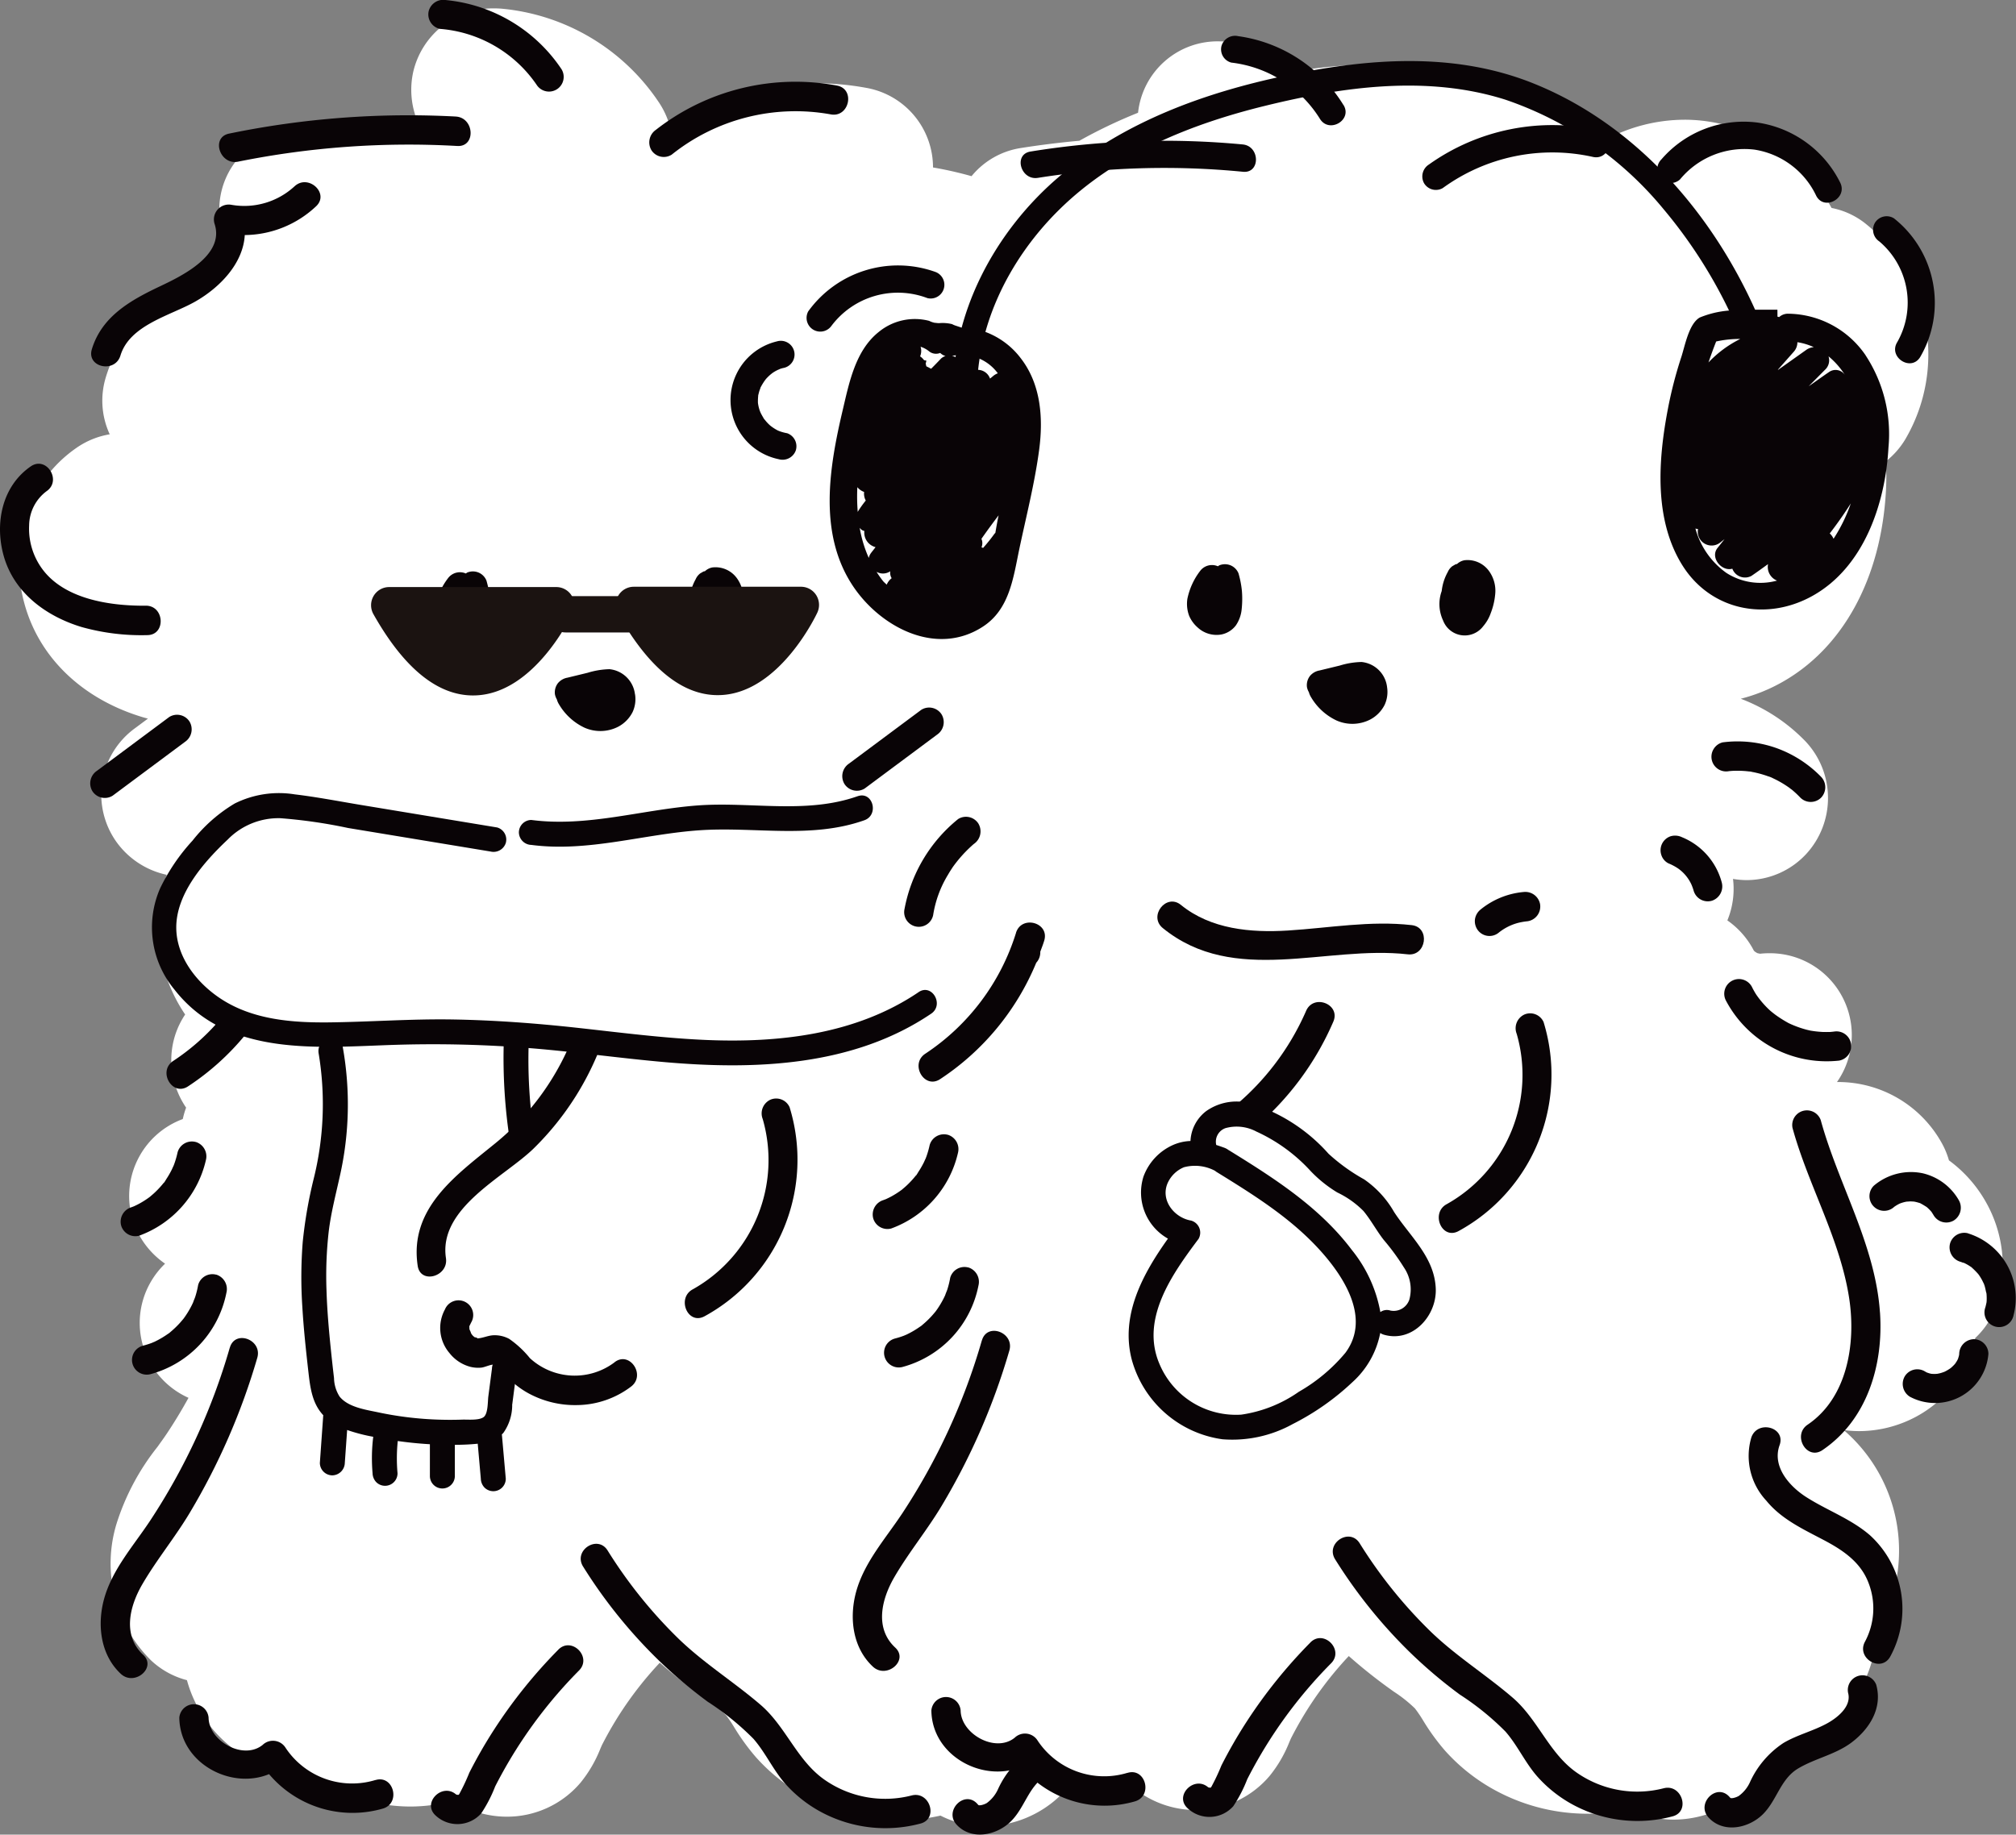 <svg xmlns="http://www.w3.org/2000/svg" viewBox="0 0 205.843 187.36">
    <rect x="0" y="0" width="205.843" height="187.36" fill="#808080" stroke="none"/>
    <defs>
        <clipPath id="5fzg2bv85a">
            <path style="fill:none" d="M0 0h205.843v187.36H0z"/>
        </clipPath>
    </defs>
    <g style="clip-path:url(#5fzg2bv85a)">
        <path d="M204.122 123.389a13.465 13.465 0 0 0-3.79-4.288 8.3 8.3 0 0 0-.751-1.8A12.1 12.1 0 0 0 189 111.1h-.1a8.359 8.359 0 0 0-6.92-13.153 8.649 8.649 0 0 0-.939.051 7.654 7.654 0 0 0-.207-.045h-.009l-.084-.031a3.2 3.2 0 0 1-.219-.137l-.041-.03c-.029-.032-.058-.064-.084-.1l-.006-.012a8.494 8.494 0 0 0-2.684-3.048 8.447 8.447 0 0 0 .577-4.239 8.427 8.427 0 0 0 1.363.122 8.3 8.3 0 0 0 6.1-2.655 8.445 8.445 0 0 0-.085-11.538 18.106 18.106 0 0 0-6.585-4.327 17.18 17.18 0 0 0 4.085-1.62c6.338-3.498 10.252-10.662 10.738-19.644a24.939 24.939 0 0 0-.015-2.975 8.318 8.318 0 0 0 1.97-2.225 17.127 17.127 0 0 0-4.14-22.137 8.036 8.036 0 0 0-3.371-1.522A17.249 17.249 0 0 0 175.708 13a16.11 16.11 0 0 0-2.374-.175 17.194 17.194 0 0 0-8.034 2.027 40.1 40.1 0 0 0-9.076-5.121 38 38 0 0 0-14.134-2.563 54.752 54.752 0 0 0-7.209.51 20.252 20.252 0 0 0-7.934-2.786 8.984 8.984 0 0 0-1.116-.07 8.159 8.159 0 0 0-8.295 7.291 50.93 50.93 0 0 0-5.988 2.859q-3 .272-6 .746a8.085 8.085 0 0 0-5.014 2.872 38.118 38.118 0 0 0-3.934-.89 8.252 8.252 0 0 0-6.758-8.119 28.249 28.249 0 0 0-20.139 3.813 8.4 8.4 0 0 0-1.07-2.308 21.707 21.707 0 0 0-16.061-9.6 9.36 9.36 0 0 0-.766-.032 8.377 8.377 0 0 0-8.3 6.582 8.463 8.463 0 0 0 .23 4.329 91.931 91.931 0 0 0-13.458 1.73 8.048 8.048 0 0 0-6.5 8.818A8.728 8.728 0 0 0 24.264 25a8.352 8.352 0 0 0-.986 3.394c-.421.22-.84.418-1.05.518-2.65 1.256-8.164 3.868-10.08 10.187a8.175 8.175 0 0 0 .39 5.852 8.348 8.348 0 0 0-3.373 1.37c-4.953 3.413-7.046 9.664-5.335 15.927 1.5 5.491 5.881 9.711 12.018 11.575.194.059.392.112.589.165l-1.3.966a8.363 8.363 0 0 0-1.975 11.537 8.5 8.5 0 0 0 5.2 3.446 16.052 16.052 0 0 0 1.878 14.268 8.356 8.356 0 0 0-1.056 7.084 8.7 8.7 0 0 0 1.154 2.427 8.031 8.031 0 0 0-.319 1.075c0 .023-.009.043-.014.061l-.006.011-.028.028a8.381 8.381 0 0 0-5.064 10.359 8.54 8.54 0 0 0 3.282 4.4 8.469 8.469 0 0 0-1.546 2.015 8.335 8.335 0 0 0-.655 6.543 8.435 8.435 0 0 0 4.594 5.143q-1 1.822-2.141 3.543c-.3.458-.659.952-1.035 1.476a24.344 24.344 0 0 0-4.167 7.825 13.913 13.913 0 0 0 3.549 14 8.448 8.448 0 0 0 3.634 1.991 13.177 13.177 0 0 0 12.8 9.689h.018a17.221 17.221 0 0 0 10.019 3.215 16.563 16.563 0 0 0 4.341-.59 10.082 10.082 0 0 0 5.484 1.627 9.836 9.836 0 0 0 7.537-3.487 13.11 13.11 0 0 0 2.007-3.441c.064-.148.151-.351.186-.419.339-.664.705-1.332 1.09-1.984a36.293 36.293 0 0 1 4.8-6.393 52.492 52.492 0 0 0 3.595 2.911c.342.252.69.5 1.039.749a14.083 14.083 0 0 1 2.115 1.684 12.8 12.8 0 0 1 .835 1.228 22.523 22.523 0 0 0 2.225 3.07 19.107 19.107 0 0 0 5.675 4.35 19.742 19.742 0 0 0 8.862 2.105 20 20 0 0 0 4.312-.483 9.968 9.968 0 0 0 4.546 1.086 11.207 11.207 0 0 0 7.717-3.161 17.189 17.189 0 0 0 3.981.467 16.6 16.6 0 0 0 4.344-.588 10.08 10.08 0 0 0 5.484 1.627 9.836 9.836 0 0 0 7.537-3.487 13.119 13.119 0 0 0 2.007-3.441c.064-.148.151-.351.186-.42.338-.663.705-1.332 1.089-1.984a36.329 36.329 0 0 1 4.8-6.394 52.474 52.474 0 0 0 4.633 3.659 14.051 14.051 0 0 1 2.115 1.684 12.674 12.674 0 0 1 .835 1.227 22.482 22.482 0 0 0 2.225 3.071 19.1 19.1 0 0 0 5.675 4.349 19.737 19.737 0 0 0 8.862 2.113 19.991 19.991 0 0 0 4.312-.483 9.978 9.978 0 0 0 4.546 1.086 11.226 11.226 0 0 0 7.911-3.338 14.945 14.945 0 0 0 2.407-3.351l.047-.084c.2-.084.421-.172.629-.255a18.134 18.134 0 0 0 4.452-2.355 12.443 12.443 0 0 0 5.213-9.74c.108-.168.211-.339.307-.515a16.236 16.236 0 0 0-3.514-20.04l-.136-.111a11.609 11.609 0 0 0 1.6.112 12.352 12.352 0 0 0 5.781-1.461 11.953 11.953 0 0 0 6.061-8.044 8.386 8.386 0 0 0 2.321-3.794 13.224 13.224 0 0 0-1.214-10.066" transform="translate(-1.335 -.598)" style="fill:#fff"/>
        <path d="M81.12 101.967a9.923 9.923 0 0 0-.351-1.814 1.5 1.5 0 0 0-.792-.808 1.518 1.518 0 0 0-1.161-.008c-.056.026-.1.072-.155.1-.007 0-.012-.008-.018-.011a1.511 1.511 0 0 0-1.766.454 6.973 6.973 0 0 0-1.327 2.885 3.468 3.468 0 0 0 .177 1.717 3.288 3.288 0 0 0 .87 1.2 2.835 2.835 0 0 0 2.42.72 2.456 2.456 0 0 0 1.481-.924 3.515 3.515 0 0 0 .6-1.695 9.931 9.931 0 0 0 .021-1.823" transform="translate(-31.103 -40.869)" style="fill:#090406"/>
        <path d="M124.33 99.535a2.694 2.694 0 0 0-2.443-1.019 1.513 1.513 0 0 0-.759.385 1.13 1.13 0 0 0-.148.029l-.332.192a1.5 1.5 0 0 0-.47.605 5.07 5.07 0 0 0-.615 1.933 3.938 3.938 0 0 0 .141 3.009 2.362 2.362 0 0 0 4.1.579 4.1 4.1 0 0 0 .764-1.326 7.029 7.029 0 0 0 .455-1.922 3.429 3.429 0 0 0-.692-2.465" transform="translate(-49.15 -40.566)" style="fill:#090406"/>
        <path d="M104.5 118.764a2.912 2.912 0 0 0-2.6-2.564 8.16 8.16 0 0 0-2.229.366l-2.059.5a1.624 1.624 0 0 0-.979.563 1.545 1.545 0 0 0-.306 1.129 1.661 1.661 0 0 0 .195.52 1.9 1.9 0 0 0 .23.525 5.971 5.971 0 0 0 2.592 2.369 4 4 0 0 0 3.432-.09 3.449 3.449 0 0 0 1.488-1.515 3.137 3.137 0 0 0 .244-1.8" transform="translate(-39.667 -47.859)" style="fill:#090406"/>
        <path d="M62.193 20.143a90.714 90.714 0 0 0-23.146 1.744c-1.881.384-.946 3.245.924 2.864a87.909 87.909 0 0 1 22.384-1.6c1.916.105 1.745-2.9-.162-3.007" transform="translate(-15.659 -8.242)" style="fill:#090406"/>
        <path d="M36.588 32.059a7.571 7.571 0 0 1-6.424 1.89 1.517 1.517 0 0 0-1.74 1.936c1.059 3.2-3.32 5.318-5.569 6.383-2.979 1.411-5.937 3.055-6.96 6.429-.562 1.853 2.362 2.485 2.921.642.95-3.136 5.131-4.086 7.633-5.509s4.9-3.889 5.061-6.795a10.757 10.757 0 0 0 7.278-2.935c1.414-1.32-.8-3.348-2.2-2.039" transform="translate(-6.517 -13.03)" style="fill:#090406"/>
        <path d="M87.993 7.107A16.052 16.052 0 0 0 76.182.008a1.544 1.544 0 0 0-1.782 1.15 1.514 1.514 0 0 0 1.142 1.791 13.2 13.2 0 0 1 9.932 5.784 1.5 1.5 0 0 0 2.516-1.626" transform="translate(-30.633)" style="fill:#090406"/>
        <path d="M131.888 14.59a23.127 23.127 0 0 0-18.5 4.521 1.556 1.556 0 0 0-.451 2.08 1.5 1.5 0 0 0 2.065.454 20.242 20.242 0 0 1 16.246-4.114c1.888.354 2.533-2.586.638-2.941" transform="translate(-46.422 -5.849)" style="fill:#090406"/>
        <path d="M14.88 95.025c-3.665.026-8.37-.664-10.626-3.836a6.939 6.939 0 0 1-1.28-4.35 4.428 4.428 0 0 1 1.783-3.51c1.587-1.093-.022-3.63-1.614-2.534C.218 82.81-.544 86.565.358 89.868 1.4 93.692 4.7 96.1 8.324 97.2a22.6 22.6 0 0 0 6.718.829c1.922-.014 1.762-3.021-.162-3.007" transform="translate(0 -33.167)" style="fill:#090406"/>
        <path d="M25.788 124.789a1.508 1.508 0 0 0-2.065-.454l-7.39 5.5a1.541 1.541 0 0 0-.451 2.08 1.508 1.508 0 0 0 2.065.454l7.39-5.5a1.542 1.542 0 0 0 .451-2.08" transform="translate(-6.444 -51.11)" style="fill:#090406"/>
        <path d="M34.222 177.339a22.535 22.535 0 0 1-4.627 4.049c-1.606 1.053-.109 3.66 1.509 2.6a26.035 26.035 0 0 0 5.808-5.213 8.247 8.247 0 0 1-2.69-1.436" transform="translate(-11.906 -73.042)" style="fill:#090406"/>
        <path d="M28.58 198.27a1.515 1.515 0 0 0-1.838 1.052 9.079 9.079 0 0 1-.3 1.076 6.962 6.962 0 0 1-.083.228l-.027.07c-.075.15-.138.308-.214.458a9.288 9.288 0 0 1-.537.922 4.348 4.348 0 0 1-.271.419c.052-.064.086-.139-.042.019-.061.075-.124.15-.187.223a9.3 9.3 0 0 1-.742.765c-.131.121-.268.233-.4.349l-.011.011c-.075.055-.15.111-.226.164a8.909 8.909 0 0 1-.9.558c-.171.092-.344.175-.519.257l-.265.1a1.539 1.539 0 0 0-1.044 1.851 1.511 1.511 0 0 0 1.838 1.052 10.782 10.782 0 0 0 6.82-7.724 1.535 1.535 0 0 0-1.044-1.852" transform="translate(-8.608 -81.647)" style="fill:#090406"/>
        <path d="M33.555 226c.025-.082.033-.124 0 0" transform="translate(-13.821 -93.054)" style="fill:#090406"/>
        <path d="M31.507 221.313a1.512 1.512 0 0 0-1.838 1.052 8.814 8.814 0 0 1-.3 1.216c-.064.195-.165.39-.216.588l.021-.081a.831.831 0 0 1-.037.1q-.066.142-.136.282a9.394 9.394 0 0 1-.639 1.077c-.059.086-.121.171-.182.255l-.005.007-.016.019c-.134.161-.268.321-.409.474a9.513 9.513 0 0 1-.906.862c-.008.006-.018.018-.027.026a1.541 1.541 0 0 1-.248.182q-.255.18-.522.343t-.543.306l-.232.116c-.042.021-.364.186-.152.075s-.111.043-.158.061q-.146.056-.293.106c-.213.072-.43.135-.648.192a1.5 1.5 0 0 0 .795 2.9 10.764 10.764 0 0 0 7.739-8.312 1.542 1.542 0 0 0-1.044-1.852" transform="translate(-9.437 -91.138)" style="fill:#090406"/>
        <path d="M88.478 179.235a26.451 26.451 0 0 1-8.1 11.338c-4 3.265-8.822 6.623-7.934 12.526.288 1.909 3.168 1.1 2.883-.8-.77-5.114 5.929-8.255 8.938-11.169a29.335 29.335 0 0 0 7.319-11.721 48.125 48.125 0 0 0-3.109-.173" transform="translate(-29.795 -73.823)" style="fill:#090406"/>
        <path d="M94.225 232.178a6.757 6.757 0 0 1-8.649-.423 10.15 10.15 0 0 0-2.113-1.968 3.129 3.129 0 0 0-1.674-.365c-.5.039-.96.253-1.449.306a.342.342 0 0 0-.094.018.3.3 0 0 0-.1-.039c.326.1-.374-.209-.1-.029a1.118 1.118 0 0 1-.531-.588c.128.222-.045-.126-.066-.184-.088-.241-.033.085-.05-.253a1.689 1.689 0 0 1-.006-.218c0 .119 0 .105.018.018.03-.041.156-.319.184-.363a1.5 1.5 0 1 0-2.694-1.306 3.944 3.944 0 0 0 .46 4.447 4.017 4.017 0 0 0 2.144 1.413 3.3 3.3 0 0 0 1.109.08c.4-.042.994-.368 1.384-.3.441.079 1.048 1.017 1.371 1.357a8.767 8.767 0 0 0 2.082 1.576 9.948 9.948 0 0 0 4.96 1.192 9.275 9.275 0 0 0 5.511-1.9c1.516-1.177-.173-3.663-1.7-2.475" transform="translate(-31.472 -93.055)" style="fill:#090406"/>
        <path d="M129.6 191.671a1.5 1.5 0 0 0-1.958-.8 1.543 1.543 0 0 0-.8 1.973 15.128 15.128 0 0 1-7.121 17.388c-1.694.885-.552 3.67 1.161 2.775a18.215 18.215 0 0 0 8.715-21.334" transform="translate(-48.967 -78.57)" style="fill:#090406"/>
        <path d="M30.665 233.318a64.466 64.466 0 0 1-8.16 17.716c-1.681 2.531-3.852 4.955-4.676 7.95-.728 2.647-.375 5.716 1.709 7.655 1.4 1.3 3.693-.634 2.278-1.95-2.133-1.983-1.39-4.958-.083-7.2 1.466-2.518 3.339-4.786 4.838-7.292a67.507 67.507 0 0 0 6.9-15.835c.538-1.854-2.264-2.9-2.8-1.043" transform="translate(-7.201 -95.696)" style="fill:#090406"/>
        <path d="M51.149 303.61a8.155 8.155 0 0 1-9.164-3.285 1.517 1.517 0 0 0-2.347-.3c-1.971 1.587-5.49-.383-5.518-2.785a1.5 1.5 0 0 0-2.989 0c.054 4.63 5.236 7.39 9.162 5.768a11.153 11.153 0 0 0 11.65 3.51c1.833-.569 1.051-3.476-.795-2.9" transform="translate(-12.822 -121.825)" style="fill:#090406"/>
        <path d="M87.825 286.148a50.923 50.923 0 0 0-6.543 8.138 48.586 48.586 0 0 0-2.544 4.426 20.965 20.965 0 0 1-1.025 2.177c-.046.066-.082.1-.156.085-.057-.012-.2-.039-.076 0-.125-.043-.172-.109-.066-.014-1.43-1.289-3.551.833-2.114 2.128a3.254 3.254 0 0 0 4.651-.221 14.16 14.16 0 0 0 1.425-2.754q.667-1.309 1.413-2.574a47.3 47.3 0 0 1 7.149-9.266c1.359-1.374-.753-3.5-2.114-2.129" transform="translate(-30.817 -117.675)" style="fill:#090406"/>
        <path d="M134.593 293.78a10.809 10.809 0 0 1-8.848-1.586c-2.848-1.971-3.959-5.437-6.57-7.678-2.743-2.354-5.788-4.243-8.4-6.776a47.923 47.923 0 0 1-7.214-8.984c-1.026-1.637-3.533 0-2.5 1.647a51.094 51.094 0 0 0 7.719 9.576 49.032 49.032 0 0 0 5.006 4.229 27.661 27.661 0 0 1 4.666 3.782c1.249 1.431 2.019 3.208 3.288 4.632a13.345 13.345 0 0 0 3.935 3.01 13.872 13.872 0 0 0 9.834 1.015c1.863-.489.947-3.355-.91-2.868" transform="translate(-41.523 -110.416)" style="fill:#090406"/>
        <path d="M173.426 303.9a9.5 9.5 0 0 0-3.393 3.943 3.553 3.553 0 0 1-1.177 1.471 1.981 1.981 0 0 1-.6.214c-.258.018-.215.015-.362-.146-1.307-1.427-3.418.707-2.114 2.129 1.521 1.659 4.131 1.1 5.578-.363 1.4-1.41 1.765-3.5 3.492-4.587a3.523 3.523 0 0 1-1.421-2.663" transform="translate(-68.111 -125.171)" style="fill:#090406"/>
        <path d="M67.554 105.092H84.63s-7.736 16.564-17.076 0" transform="translate(-27.824 -43.285)" style="fill:#1b1311"/>
        <path d="M74.838 113.01c-3.645 0-7.067-2.791-10.174-8.3a1.863 1.863 0 0 1 .011-1.848 1.837 1.837 0 0 1 1.59-.921H83.34a1.838 1.838 0 0 1 1.554.86 1.863 1.863 0 0 1 .111 1.782c-.156.334-3.892 8.19-9.89 8.421-.093 0-.185.006-.278.006m-5.195-7.362c1.516 2.041 3.388 3.748 5.331 3.652 1.96-.076 3.8-1.9 5.091-3.652z" transform="translate(-26.535 -41.987)" style="fill:#1b1311"/>
        <path d="M110.03 105.038h17.076s-7.736 16.564-17.076 0" transform="translate(-45.319 -43.263)" style="fill:#1b1311"/>
        <path d="M117.313 112.956c-3.645 0-7.067-2.791-10.174-8.3a1.863 1.863 0 0 1 .011-1.848 1.837 1.837 0 0 1 1.59-.921h17.076a1.838 1.838 0 0 1 1.554.86 1.864 1.864 0 0 1 .111 1.783c-.156.334-3.892 8.189-9.891 8.421-.092 0-.185.006-.278.006m-5.195-7.362c1.513 2.038 3.4 3.729 5.325 3.652 1.98-.073 3.818-1.893 5.106-3.652z" transform="translate(-44.029 -41.965)" style="fill:#1b1311"/>
        <path d="M104.646 106.666z" transform="translate(-40.441 -43.933)" style="fill:#1b1311"/>
        <path d="M103.357 107.223H96.9a1.854 1.854 0 0 1 0-3.708h6.458a1.854 1.854 0 0 1 0 3.708" transform="translate(-39.153 -42.635)" style="fill:#1b1311"/>
        <path d="M211.686 100.717a9.921 9.921 0 0 0-.351-1.814 1.5 1.5 0 0 0-.792-.808 1.518 1.518 0 0 0-1.161-.008c-.056.026-.1.072-.155.1-.007 0-.012-.008-.018-.011a1.511 1.511 0 0 0-1.766.454 6.972 6.972 0 0 0-1.327 2.885 3.468 3.468 0 0 0 .177 1.717 3.288 3.288 0 0 0 .87 1.2 2.835 2.835 0 0 0 2.42.72 2.456 2.456 0 0 0 1.481-.924 3.516 3.516 0 0 0 .6-1.695 9.929 9.929 0 0 0 .021-1.823" transform="translate(-84.88 -40.354)" style="fill:#090406"/>
        <path d="M254.9 98.285a2.7 2.7 0 0 0-2.443-1.019 1.513 1.513 0 0 0-.759.385 1.114 1.114 0 0 0-.148.029l-.332.192a1.491 1.491 0 0 0-.47.605 5.07 5.07 0 0 0-.615 1.933 3.935 3.935 0 0 0 .141 3.009 2.361 2.361 0 0 0 4.1.579 4.1 4.1 0 0 0 .764-1.326 7.008 7.008 0 0 0 .455-1.922 3.431 3.431 0 0 0-.692-2.465" transform="translate(-102.928 -40.051)" style="fill:#090406"/>
        <path d="M235.071 117.514a2.912 2.912 0 0 0-2.609-2.564 8.16 8.16 0 0 0-2.229.366l-2.059.5a1.624 1.624 0 0 0-.979.563 1.545 1.545 0 0 0-.306 1.129 1.66 1.66 0 0 0 .195.52 1.9 1.9 0 0 0 .23.525 5.97 5.97 0 0 0 2.592 2.369 3.994 3.994 0 0 0 3.432-.09 3.449 3.449 0 0 0 1.488-1.515 3.137 3.137 0 0 0 .244-1.8" transform="translate(-93.444 -47.344)" style="fill:#090406"/>
        <path d="M156.354 123.539a1.508 1.508 0 0 0-2.065-.454l-7.39 5.5a1.541 1.541 0 0 0-.451 2.08 1.508 1.508 0 0 0 2.065.454l7.39-5.5a1.542 1.542 0 0 0 .451-2.08" transform="translate(-60.221 -50.595)" style="fill:#090406"/>
        <path d="M164.558 142.5a1.505 1.505 0 0 0-2.065-.454 15.429 15.429 0 0 0-5.47 9.169 1.495 1.495 0 1 0 2.92.642 11.27 11.27 0 0 1 1.5-4.1q.133-.23.275-.456c.021-.032.19-.289.226-.346a13.593 13.593 0 0 1 1.881-2.125q.11-.1.223-.2l.059-.048a1.552 1.552 0 0 0 .451-2.08" transform="translate(-64.664 -58.4)" style="fill:#090406"/>
        <path d="M308.331 132.37a12.029 12.029 0 0 0-4.617-2.961 11.886 11.886 0 0 0-5.441-.565 1.5 1.5 0 0 0-.932.7 1.5 1.5 0 0 0 1.647 2.225c-.429.049.175-.008.284-.014q.283-.014.568-.012a10.144 10.144 0 0 1 1.133.072h.032a1.2 1.2 0 0 1 .253.044q.28.052.556.119a10.441 10.441 0 0 1 1.089.328 2.608 2.608 0 0 1 .476.185l.034.019c.094.044.187.089.28.135a10.3 10.3 0 0 1 .987.565q.218.14.428.292a2.351 2.351 0 0 0 .249.185c-.139-.073-.188-.151-.022-.014a10.248 10.248 0 0 1 .87.813 1.5 1.5 0 0 0 2.114.012 1.542 1.542 0 0 0 .012-2.13" transform="translate(-122.383 -53.03)" style="fill:#090406"/>
        <path d="M294.528 149.836a6.9 6.9 0 0 0-4.045-4.574 1.624 1.624 0 0 0-1.157-.1 1.507 1.507 0 0 0-.96 1.9 1.449 1.449 0 0 0 .726.867 5.408 5.408 0 0 1 .992.526 4.1 4.1 0 0 1 1.35 1.616 5.5 5.5 0 0 1 .25.7 1.5 1.5 0 0 0 1.884.967 1.544 1.544 0 0 0 .96-1.9" transform="translate(-118.741 -59.761)" style="fill:#090406"/>
        <path d="M226.905 158.961c-4.234-.482-8.415.287-12.633.55-3.8.237-7.873-.123-10.937-2.616-1.5-1.22-3.343 1.151-1.847 2.368 7.293 5.932 16.686 1.732 25.01 2.68 1.908.218 2.322-2.764.407-2.982" transform="translate(-82.76 -64.482)" style="fill:#090406"/>
        <path d="M262.723 156.18a1.531 1.531 0 0 0-1.679-1.294 8.1 8.1 0 0 0-4.4 1.786 1.577 1.577 0 0 0-.578.995 1.541 1.541 0 0 0 .29 1.115 1.487 1.487 0 0 0 2.094.29 5.358 5.358 0 0 1 2-1.027 6.69 6.69 0 0 1 .987-.172 1.516 1.516 0 0 0 1.284-1.691" transform="translate(-105.465 -63.791)" style="fill:#090406"/>
        <path d="M169.423 161.248a22.942 22.942 0 0 1-9.262 12.344c-1.606 1.053-.11 3.66 1.509 2.6a26.193 26.193 0 0 0 9.819-11.892 1.568 1.568 0 0 0 .412-1.122c.136-.376.286-.746.4-1.129.573-1.854-2.312-2.648-2.882-.8" transform="translate(-65.683 -65.982)" style="fill:#090406"/>
        <path d="M159.146 197.02a1.515 1.515 0 0 0-1.838 1.052 9.075 9.075 0 0 1-.3 1.076 6.962 6.962 0 0 1-.083.228l-.027.07c-.075.15-.138.308-.214.458a9.29 9.29 0 0 1-.537.922 4.344 4.344 0 0 1-.271.419c.052-.064.086-.139-.042.019-.061.075-.124.15-.187.223a9.3 9.3 0 0 1-.742.765c-.131.121-.268.233-.4.349l-.011.011c-.075.055-.15.111-.226.164a8.91 8.91 0 0 1-.9.558c-.171.092-.344.175-.519.257l-.265.1a1.539 1.539 0 0 0-1.044 1.851 1.511 1.511 0 0 0 1.838 1.052 10.782 10.782 0 0 0 6.82-7.724 1.535 1.535 0 0 0-1.044-1.852" transform="translate(-62.385 -81.132)" style="fill:#090406"/>
        <path d="M164.121 224.754c.025-.082.033-.124 0 0" transform="translate(-67.598 -92.539)" style="fill:#090406"/>
        <path d="M162.073 220.063a1.512 1.512 0 0 0-1.838 1.052 8.815 8.815 0 0 1-.3 1.216c-.064.195-.165.39-.216.588l.021-.081a.829.829 0 0 1-.037.1q-.066.142-.136.282a9.392 9.392 0 0 1-.639 1.077c-.059.086-.121.171-.182.255l-.005.007-.016.019c-.133.161-.268.321-.409.474a9.505 9.505 0 0 1-.906.862c-.008.006-.018.018-.027.026a1.539 1.539 0 0 1-.248.182q-.255.18-.522.343t-.543.306l-.232.116c-.042.021-.364.186-.152.075s-.111.043-.158.061q-.146.056-.293.106c-.213.072-.43.135-.648.192a1.5 1.5 0 0 0 .795 2.9 10.764 10.764 0 0 0 7.739-8.312 1.542 1.542 0 0 0-1.044-1.852" transform="translate(-63.215 -90.623)" style="fill:#090406"/>
        <path d="M221.3 174.9a26.377 26.377 0 0 1-7.8 10.135 15.127 15.127 0 0 1 2.447 1.89 29.521 29.521 0 0 0 8.13-10.92c.773-1.78-2.01-2.877-2.78-1.1" transform="translate(-87.939 -71.667)" style="fill:#090406"/>
        <path d="M260.5 176.879a1.5 1.5 0 0 0-1.958-.8 1.543 1.543 0 0 0-.8 1.973 15.128 15.128 0 0 1-7.121 17.388c-1.694.885-.552 3.67 1.161 2.775a18.215 18.215 0 0 0 8.715-21.334" transform="translate(-102.882 -72.477)" style="fill:#090406"/>
        <path d="M310.56 175.417c-.125.014-.251.028-.376.038H310.113c-.226.006-.452.006-.677 0a10.708 10.708 0 0 1-1.306-.146c.116.023-.261-.062-.254-.061-.1-.025-.2-.051-.292-.078q-.327-.092-.647-.207t-.633-.249c-.115-.05-.231-.1-.344-.157a.151.151 0 0 0-.033-.014c-.026-.015-.032-.02-.092-.054a12.464 12.464 0 0 1-1.152-.726q-.275-.2-.538-.418c-.026-.021-.155-.138-.161-.142-.052-.049-.1-.1-.156-.149a9.71 9.71 0 0 1-.947-1.079q-.091-.121-.178-.245l-.1-.147a9.83 9.83 0 0 1-.35-.618 1.5 1.5 0 1 0-2.7 1.3 11.632 11.632 0 0 0 11.552 6.114 1.505 1.505 0 0 0-.549-2.96" transform="translate(-123.319 -70.065)" style="fill:#090406"/>
        <path d="M320.084 213.387c-.48-6.94-4.239-13.043-6.048-19.643a1.5 1.5 0 0 0-2.882.8c1.619 5.908 4.888 11.385 5.8 17.486.679 4.554-.2 10.085-4.256 12.826-1.589 1.075-.094 3.684 1.509 2.6 4.581-3.1 6.251-8.715 5.881-14.068" transform="translate(-128.132 -79.36)" style="fill:#090406"/>
        <path d="M161.231 232.067a64.465 64.465 0 0 1-8.16 17.716c-1.681 2.531-3.852 4.955-4.676 7.95-.728 2.647-.375 5.716 1.709 7.655 1.4 1.3 3.693-.634 2.278-1.95-2.133-1.983-1.389-4.958-.083-7.2 1.466-2.518 3.339-4.786 4.838-7.292a67.5 67.5 0 0 0 6.9-15.835c.538-1.854-2.264-2.9-2.8-1.043" transform="translate(-60.978 -95.181)" style="fill:#090406"/>
        <path d="M181.715 302.36a8.155 8.155 0 0 1-9.164-3.285 1.517 1.517 0 0 0-2.347-.3c-1.971 1.587-5.49-.383-5.518-2.785a1.5 1.5 0 0 0-2.989 0c.054 4.63 5.236 7.39 9.162 5.768a11.153 11.153 0 0 0 11.65 3.51c1.833-.569 1.051-3.476-.795-2.9" transform="translate(-66.6 -121.31)" style="fill:#090406"/>
        <path d="M218.391 284.9a50.923 50.923 0 0 0-6.543 8.138 48.585 48.585 0 0 0-2.544 4.426 20.962 20.962 0 0 1-1.025 2.177c-.046.066-.082.1-.156.085-.057-.012-.2-.039-.076 0-.125-.043-.172-.109-.066-.014-1.43-1.289-3.551.833-2.114 2.128a3.254 3.254 0 0 0 4.651-.221 14.194 14.194 0 0 0 1.425-2.754q.667-1.309 1.413-2.574a47.3 47.3 0 0 1 7.149-9.267c1.359-1.374-.753-3.5-2.114-2.129" transform="translate(-84.594 -117.16)" style="fill:#090406"/>
        <path d="M265.159 292.53a10.809 10.809 0 0 1-8.848-1.586c-2.848-1.971-3.959-5.437-6.57-7.678-2.743-2.354-5.788-4.243-8.4-6.777a47.9 47.9 0 0 1-7.214-8.983c-1.026-1.637-3.533 0-2.5 1.647a51.091 51.091 0 0 0 7.719 9.575 48.966 48.966 0 0 0 5.006 4.23 27.66 27.66 0 0 1 4.666 3.782c1.249 1.431 2.019 3.208 3.288 4.632a13.345 13.345 0 0 0 3.935 3.01 13.872 13.872 0 0 0 9.834 1.015c1.863-.489.947-3.355-.91-2.868" transform="translate(-95.3 -109.901)" style="fill:#090406"/>
        <path d="M313.468 291.844a1.5 1.5 0 0 0-2.882.8c.376 1.365-1.048 2.512-2.1 3.1-1.441.8-3.076 1.182-4.5 2.024a9.5 9.5 0 0 0-3.392 3.943 3.548 3.548 0 0 1-1.178 1.471 1.944 1.944 0 0 1-.6.214c-.258.019-.214.016-.362-.145-1.308-1.427-3.418.706-2.114 2.129 1.52 1.659 4.13 1.1 5.578-.364 1.42-1.435 1.77-3.577 3.576-4.648 1.754-1.042 3.82-1.418 5.465-2.664 1.82-1.379 3.155-3.5 2.507-5.857" transform="translate(-121.888 -119.766)" style="fill:#090406"/>
        <path d="M315.913 258.843c-1.93-1.655-4.316-2.5-6.438-3.848-1.74-1.1-3.553-3.128-2.76-5.327.658-1.824-2.23-2.61-2.882-.8a6.69 6.69 0 0 0 1.526 6.469c1.56 1.913 3.781 2.918 5.907 4.044 1.92 1.017 3.724 2.225 4.528 4.35a7.2 7.2 0 0 1-.358 6c-.928 1.7 1.652 3.219 2.581 1.52a10.178 10.178 0 0 0-2.1-12.405" transform="translate(-125.01 -102.081)" style="fill:#090406"/>
        <path d="M340.355 214.122a1.512 1.512 0 0 0-1.838 1.052 1.534 1.534 0 0 0 1.044 1.851c.121.034.269.105.4.137-.089-.037-.166-.1 0-.01l.046.024a.317.317 0 0 0 .037.01.208.208 0 0 1-.036-.009c.061.03.122.059.181.091q.206.111.4.242c.024.016.051.034.076.054-.034-.032-.034-.041.064.045a.362.362 0 0 0 .066.047.309.309 0 0 1-.05-.029 7.443 7.443 0 0 1 .666.675l.081.114q.146.214.271.441c.071.129.128.266.2.395.024.064.048.126.069.191.076.227.116.463.17.7a.425.425 0 0 1 .041.162v.011c.005.016.007.033.012.049l-.011-.039c.006.079.011.158.014.236q.008.214 0 .428c0 .066-.01.132-.016.2-.038.168-.071.335-.119.5a1.5 1.5 0 1 0 2.882.8 6.925 6.925 0 0 0-4.654-8.36" transform="translate(-139.41 -88.172)" style="fill:#090406"/>
        <path d="M344.82 224.385c-.009-.009 0 .047.043.183v-.01c-.016-.056-.029-.115-.042-.173" transform="translate(-142.022 -92.419)" style="fill:#090406"/>
        <path d="M341 219.326a.366.366 0 0 0 .051.014c-.016 0-.034-.01-.05-.014" transform="translate(-140.451 -90.335)" style="fill:#090406"/>
        <path d="M342.207 220.008a.639.639 0 0 0 .083.064l-.017-.017c-.022-.016-.044-.029-.066-.047" transform="translate(-140.947 -90.616)" style="fill:#090406"/>
        <path d="M337.6 232.542a1.533 1.533 0 0 0-1.494 1.506c0 .015 0 .046-.007.079s-.009.055-.012.068c-.028.126-.069.248-.108.371-.025.052-.051.1-.079.154-.061.109-.131.212-.2.316-.041.049-.085.1-.129.144a4.111 4.111 0 0 1-.3.285l-.018.016a4.98 4.98 0 0 1-.118.083 4.329 4.329 0 0 1-.385.231c-.054.029-.108.055-.162.081-.124.045-.248.089-.375.125s-.241.056-.362.079c-.061 0-.121.009-.181.011-.132 0-.261 0-.391-.011-.049-.01-.1-.019-.147-.031-.114-.028-.221-.069-.331-.106a4.793 4.793 0 0 1-.221-.124 1.5 1.5 0 0 0-2.045.54 1.541 1.541 0 0 0 .536 2.06 5.467 5.467 0 0 0 8.018-4.372 1.509 1.509 0 0 0-1.494-1.506" transform="translate(-136.063 -95.778)" style="fill:#090406"/>
        <path d="M333.7 206.414a5.761 5.761 0 0 0-3.692-2.769 5.855 5.855 0 0 0-5 1.269 1.5 1.5 0 1 0 2.114 2.129c-.069.056-.216.154-.059.048.056-.038.112-.078.169-.115a4.264 4.264 0 0 1 .4-.226l.024-.011.089-.035a4.262 4.262 0 0 1 .441-.13l.171-.036a.283.283 0 0 1-.065 0 .643.643 0 0 0 .074 0h.02c.144-.032.075-.009-.005 0 .122 0 .253-.021.369-.021s.244.012.366.018c.061.012.122.023.183.038q.184.043.362.1c.028.009.058.019.09.032-.072-.033-.134-.071-.009-.008l.019.012a.319.319 0 0 0 .078.028.3.3 0 0 1-.068-.022c.222.116.429.243.64.379.04.035.081.07.119.106.093.085.182.175.266.269.033.036.064.074.1.111.072.118.151.232.221.353a1.505 1.505 0 0 0 2.044.54 1.54 1.54 0 0 0 .537-2.06" transform="translate(-133.684 -83.823)" style="fill:#090406"/>
        <path d="M331.012 208.653h.024-.024" transform="translate(-136.336 -85.938)" style="fill:#090406"/>
        <path d="m333.381 208.941.02.009-.01-.006h-.01" transform="translate(-137.312 -86.058)" style="fill:#090406"/>
        <path d="M104.659 158.059c-6.384 4.323-14.247 5.21-21.776 4.883-4.365-.19-8.7-.757-13.04-1.234-4.266-.468-8.54-.789-12.831-.857-4.225-.066-8.429.256-12.651.3-3.714.034-7.642-.286-10.847-2.344-2.468-1.584-4.633-4.252-4.655-7.31-.024-3.5 2.841-6.744 5.243-9.008a7.244 7.244 0 0 1 5.381-2.191 52.215 52.215 0 0 1 6.919 1l14.541 2.402a1.313 1.313 0 0 0 1.567-.89 1.284 1.284 0 0 0-.89-1.567l-13.92-2.301c-2.242-.372-4.484-.809-6.74-1.078a10.137 10.137 0 0 0-6.138.935 15.739 15.739 0 0 0-4.3 3.785 19.957 19.957 0 0 0-3.308 4.867 9.945 9.945 0 0 0 1.467 10.358c5.421 6.934 14.712 5.878 22.51 5.635a123.6 123.6 0 0 1 13.986.354c4.564.374 9.1 1.023 13.663 1.42 9.219.8 19.182.4 27.1-4.958 1.35-.915.077-3.123-1.286-2.2" transform="translate(-10.861 -56.739)" style="fill:#090406"/>
        <path d="M124.676 138.2c-5.267 1.861-10.923.538-16.362.947-5.662.426-11.241 2.23-16.956 1.481a1.28 1.28 0 0 0-1.274 1.274 1.306 1.306 0 0 0 1.274 1.274c5.822.763 11.485-1.12 17.255-1.5 5.582-.37 11.33.9 16.741-1.017 1.535-.542.874-3-.678-2.457" transform="translate(-37.104 -56.889)" style="fill:#090406"/>
        <path d="m73.836 217.75.488-3.739a1.28 1.28 0 0 0-1.274-1.274 1.307 1.307 0 0 0-1.274 1.274l-.371 2.841c-.066.51-.017 1.77-.484 2.108-.489.354-1.608.235-2.154.253q-1.421.049-2.844-.013a34.772 34.772 0 0 1-5.744-.726c-1.275-.271-3.079-.518-3.957-1.611a3.643 3.643 0 0 1-.572-1.89 198.762 198.762 0 0 1-.339-3.082c-.2-1.954-.368-3.912-.428-5.876a40.081 40.081 0 0 1 .225-6.005c.231-1.92.725-3.792 1.14-5.677a33.181 33.181 0 0 0 .292-13.178c-.293-1.611-2.748-.929-2.457.677a31.573 31.573 0 0 1-.529 12.868 46.232 46.232 0 0 0-1.1 6.383 45.73 45.73 0 0 0-.038 6.633c.13 2.221.37 4.432.62 6.642.188 1.661.4 3.22 1.519 4.41 0 .022-.008.042-.01.064l-.341 4.8a1.28 1.28 0 0 0 1.274 1.274 1.305 1.305 0 0 0 1.274-1.274l.238-3.359a17.547 17.547 0 0 0 2.664.693 17.8 17.8 0 0 0-.067 3.733 1.368 1.368 0 0 0 .373.9 1.274 1.274 0 0 0 2.175-.9 17.233 17.233 0 0 1 .023-3.3q1.633.232 3.281.328v3.245a1.274 1.274 0 0 0 2.548 0v-3.185c.739 0 1.478-.031 2.21-.1l.126-.014.317 3.578a1.362 1.362 0 0 0 .373.9 1.274 1.274 0 0 0 2.175-.9l-.4-4.531c.049-.047.1-.09.146-.142a4.913 4.913 0 0 0 .909-2.825" transform="translate(-21.545 -74.235)" style="fill:#090406"/>
        <path d="M90.538 189.575a51.748 51.748 0 0 1-.55-9.523 1.274 1.274 0 0 0-2.548 0 55.345 55.345 0 0 0 .642 10.2 1.282 1.282 0 0 0 1.567.889 1.3 1.3 0 0 0 .89-1.567" transform="translate(-36.003 -73.635)" style="fill:#090406"/>
        <path d="M199.87 24.817a85.308 85.308 0 0 0-21.665.725c-1.77.283-1.007 2.971.752 2.688a82.676 82.676 0 0 1 20.949-.621c1.784.171 1.739-2.622-.036-2.792" transform="translate(-72.984 -10.066)" style="fill:#090406"/>
        <path d="M224.487 13.3a15.009 15.009 0 0 0-10.75-7.032 1.442 1.442 0 0 0-1.7 1 1.4 1.4 0 0 0 1 1.7 12.345 12.345 0 0 1 9.048 5.741c.939 1.532 3.351.126 2.41-1.41" transform="translate(-87.316 -2.576)" style="fill:#090406"/>
        <path d="M265.035 22.272a21.718 21.718 0 0 0-17.435 3.477 1.437 1.437 0 0 0-.5 1.91 1.407 1.407 0 0 0 1.91.5 19.007 19.007 0 0 1 15.318-3.186c1.748.4 2.462-2.3.707-2.7" transform="translate(-101.698 -8.95)" style="fill:#090406"/>
        <path d="M327.317 37.759a1.407 1.407 0 0 0-1.929.422 1.426 1.426 0 0 0 .422 1.928 8.178 8.178 0 0 1 1.832 10.3c-.933 1.536 1.416 3.044 2.351 1.507a11.009 11.009 0 0 0-2.675-14.156" transform="translate(-133.93 -15.458)" style="fill:#090406"/>
        <path d="M132.6 68.636a4.724 4.724 0 0 1-.75-.2l-.192-.078-.183-.1a4.85 4.85 0 0 1-.6-.41l-.108-.1q-.117-.113-.227-.233c-.088-.1-.169-.2-.251-.3a.554.554 0 0 0-.056-.061.5.5 0 0 0-.036-.072c-.108-.188-.218-.372-.309-.57-.021-.045-.081-.213-.087-.22-.03-.1-.061-.2-.085-.295a4.315 4.315 0 0 1-.086-.458 5.534 5.534 0 0 1 .027-.726v-.057c0-.016 0 0 .011-.029.032-.129.064-.256.1-.382.034-.105.076-.207.111-.311a.443.443 0 0 0 .022-.085.5.5 0 0 0 .043-.069 5.932 5.932 0 0 1 .384-.619l.1-.135a4.463 4.463 0 0 1 .524-.513l.171-.135.183-.118q.17-.1.349-.187c.012-.005.195-.079.223-.1.1-.033.2-.064.308-.09a1.4 1.4 0 1 0-.63-2.721 6.163 6.163 0 0 0 .185 12.027 1.433 1.433 0 0 0 1.756-.9 1.412 1.412 0 0 0-.9-1.756" transform="translate(-52.241 -24.395)" style="fill:#090406"/>
        <path d="M306.394 27.349a11.252 11.252 0 0 0-8.422-6.134 11.083 11.083 0 0 0-9.832 3.752 1.442 1.442 0 0 0-.081 1.973 1.4 1.4 0 0 0 1.973.081 8.532 8.532 0 0 1 7.587-3.049 8.4 8.4 0 0 1 6.309 4.686c.788 1.615 3.255.308 2.467-1.309" transform="translate(-118.498 -8.694)" style="fill:#090406"/>
        <path d="M153.188 46.757a11.306 11.306 0 0 0-13.025 4.011 1.4 1.4 0 0 0 2.351 1.507 8.484 8.484 0 0 1 9.821-2.859 1.4 1.4 0 0 0 .853-2.659" transform="translate(-57.639 -18.97)" style="fill:#090406"/>
        <path d="M157.978 63.277a3.775 3.775 0 0 0-.942-.515 1.394 1.394 0 0 0 .171-.519 37.436 37.436 0 0 1-2.5-.534h-.249c0 .1-.009.2-.014.3a1.342 1.342 0 0 0 .135.655 3.285 3.285 0 0 0-.559.2 3.588 3.588 0 0 0-1.169.991 3.858 3.858 0 0 0-.807 2.364 3.692 3.692 0 0 0 1.119 2.771 1.513 1.513 0 0 0 .97.449 1.422 1.422 0 0 0 1-.368 1.4 1.4 0 0 0 .449-.969 1.36 1.36 0 0 0-.368-1 2.183 2.183 0 0 1-.21-.233 2.13 2.13 0 0 1-.089-.171 2.748 2.748 0 0 1-.064-.275 2.885 2.885 0 0 1 .014-.371 2.844 2.844 0 0 1 .1-.309 2.483 2.483 0 0 1 .147-.232l.1-.1a2.15 2.15 0 0 1 .134-.072 2.39 2.39 0 0 1 .186-.044c.08 0 .159 0 .239.009a2.85 2.85 0 0 1 .332.1 2.819 2.819 0 0 1 .3.188 2.652 2.652 0 0 1 .2.216c.034.059.065.12.095.182a2.3 2.3 0 0 1 .068.29 1.4 1.4 0 0 0 .607.86 1.4 1.4 0 0 0 1.928-.422 1.594 1.594 0 0 0 .185-1.069 3.682 3.682 0 0 0-1.5-2.373" transform="translate(-62.622 -25.416)" style="fill:#090406"/>
        <path d="M158.63 56.339a2.135 2.135 0 0 1-1.137-.08l-.638-.212a2.059 2.059 0 0 1-.316-.14 4.06 4.06 0 0 0-1.32-.1 2.432 2.432 0 0 1-.419-.04.194.194 0 0 1-.008.019c-.025-.011-.051-.016-.076-.027a2.037 2.037 0 0 1-.516-.185 5.8 5.8 0 0 0-5.14 1.126c-2.391 1.9-3.022 5.165-3.685 7.972-1.378 5.842-2.514 12.576 1 17.919 2.788 4.237 8.549 7.326 13.326 4.2 2.709-1.771 3.088-4.984 3.7-7.907.708-3.352 1.569-6.712 2.024-10.11.432-3.225.2-6.681-1.846-9.346a8.03 8.03 0 0 0-4.955-3.089M146.908 75.1a19.478 19.478 0 0 1-.042-2.542 1.586 1.586 0 0 0 .692.488 1.471 1.471 0 0 0 .168.878 10.83 10.83 0 0 0-.789 1.1c-.015.024-.016.055-.03.079m1.364 4.166a1.26 1.26 0 0 0-.236.518 12.655 12.655 0 0 1-.928-3.078 1.161 1.161 0 0 0 .251.242 1.457 1.457 0 0 0 .224.081 1.529 1.529 0 0 0 1.144 1.651c-.15.2-.306.388-.455.585m1.594 3.249c-.115-.12-.261-.232-.362-.353a10.179 10.179 0 0 1-.676-.959 1.335 1.335 0 0 0 1.4-.058 1.052 1.052 0 0 0 .143.707 1.636 1.636 0 0 0-.507.663m5.491-23.033a48.094 48.094 0 0 1-1.7 1.71l.065-.1a1.412 1.412 0 0 0-.446-1.895 1.43 1.43 0 0 0 .05-.981 2.675 2.675 0 0 1 .841.445 1.127 1.127 0 0 0 1.161.186 1.223 1.223 0 0 0 .542.314 1.182 1.182 0 0 0-.515.321m2.88 1.463-1.486 1.3.726-.984a1.4 1.4 0 0 0-.936-2.108 4.6 4.6 0 0 1 4.672 1.774 1.636 1.636 0 0 0-.385.206c-.139.109-.27.226-.409.335a1.335 1.335 0 0 0-2.184-.525m3.04 14.582c-.115.545-.214 1.122-.314 1.7-.025.031-.06.049-.083.082a18.015 18.015 0 0 1-1.167 1.454 1.2 1.2 0 0 0-.164-.063 1.09 1.09 0 0 0-.006-.865 69.804 69.804 0 0 1 1.754-2.4l-.02.091" transform="translate(-59.327 -22.806)" style="fill:#090406"/>
        <path d="M309.227 58.432a9.7 9.7 0 0 0-7.955-4.245 1.341 1.341 0 0 0-.872.345c-.056-.018-.115-.028-.172-.045 0-.236 0-.472-.006-.709h-2.45c-.108.009-.224.01-.336.015v.142c-.107-.009-.211-.035-.318-.041a9.879 9.879 0 0 0-4.819.68c-1.127.642-1.519 2.92-1.9 4.072a42.463 42.463 0 0 0-1.365 5.3c-.98 5.147-1.434 11.23 1.463 15.9 2.882 4.641 8.561 5.787 13.275 3.176 5.3-2.934 7.479-9.462 7.791-15.184a14.647 14.647 0 0 0-2.341-9.406m-15.251-1.409a11.293 11.293 0 0 1 2.46-.258 11.485 11.485 0 0 0-3.247 2.4c.249-.723.508-1.441.787-2.145m1.035 23.633a8.21 8.21 0 0 1-3.153-4.526 1.239 1.239 0 0 0 .266.051 1.413 1.413 0 0 0 2.285 1.362l.419-.329-.719.905c-.779.98.431 2.431 1.516 2.112a1.382 1.382 0 0 0 1.947.738c.576-.39 1.134-.8 1.7-1.206a1.5 1.5 0 0 0 .917 1.684 6.422 6.422 0 0 1-5.177-.789m5.193-20.668 1.714-1.939a1.436 1.436 0 0 0 .349-.95 6.311 6.311 0 0 1 1.675.506 1.531 1.531 0 0 0-.762.272l-2.976 2.111m3.217 1.61 1.65-1.667a1.312 1.312 0 0 0 .373-1.391 8.1 8.1 0 0 1 1.683 1.911 1.151 1.151 0 0 0-1.637-.3c-.7.473-1.376.97-2.068 1.447m2.537 15.574a1.548 1.548 0 0 0-.39-.542 41.7 41.7 0 0 0 2.153-3.069 16.432 16.432 0 0 1-1.763 3.611" transform="translate(-118.741 -22.15)" style="fill:#090406"/>
        <path d="M250.653 45.7c-3.355-14.167-12.688-27.528-26.009-32.841-8.112-3.236-16.9-2.521-25.247-.763-8.2 1.726-16.357 4.653-22.951 10.18-6.64 5.566-11.41 14.231-10.967 23.306.08 1.631 2.519 1.641 2.439 0-.372-7.6 3.226-14.753 8.441-19.862 5.764-5.647 13.415-8.7 21-10.554 7.963-1.951 16.518-3.144 24.489-.619A35.865 35.865 0 0 1 237.97 25.69a49.41 49.41 0 0 1 10.33 20.69c.376 1.59 2.729.917 2.351-.678" transform="translate(-68.145 -4.369)" style="fill:#090406"/>
        <path d="M223.032 202.537a10.152 10.152 0 0 0-3.041-3.3 19.1 19.1 0 0 1-3.632-2.615 17.589 17.589 0 0 0-7.74-5.071 5.37 5.37 0 0 0-4.758.719 4.079 4.079 0 0 0-1.6 3.049 4.858 4.858 0 0 0-1.7.372 5.654 5.654 0 0 0-3.1 3.267 5.407 5.407 0 0 0 2.5 6.332c-2.57 3.605-4.866 7.809-3.7 12.336a11.194 11.194 0 0 0 9.269 8.155 12.733 12.733 0 0 0 7.182-1.56 25.8 25.8 0 0 0 6.073-4.262 9.07 9.07 0 0 0 2.852-5.033 1.317 1.317 0 0 0 .363.173c2.906.851 5.4-1.894 5.307-4.673-.111-3.246-2.634-5.354-4.277-7.889m-4.951 14.415a17.493 17.493 0 0 1-4.748 3.975 13.634 13.634 0 0 1-5.881 2.338 8.464 8.464 0 0 1-8.35-5.165c-1.99-4.617 1.33-9.238 3.985-12.783a1.279 1.279 0 0 0-.762-1.871c-1.71-.288-3.146-2.065-2.4-3.813a3.137 3.137 0 0 1 1.672-1.633 4.368 4.368 0 0 1 3.173.363 1.353 1.353 0 0 0 .138.106c3.587 2.214 7.223 4.471 10.149 7.545 2.635 2.769 5.759 7.259 3.025 10.936m6.516-5.4a1.686 1.686 0 0 1-1.918 1.087 1.141 1.141 0 0 0-1.029.155 14.016 14.016 0 0 0-2.89-6.317c-3.291-4.388-7.963-7.366-12.567-10.208-.014-.008-.027-.012-.04-.019a1.639 1.639 0 0 0-.421-.235c-.278-.1-.558-.2-.839-.288a1.468 1.468 0 0 1 .943-1.719 4.27 4.27 0 0 1 3.156.35 17.118 17.118 0 0 1 5.565 4.061 13.189 13.189 0 0 0 2.7 2.161 9.511 9.511 0 0 1 2.665 1.888c.763.92 1.332 2.006 2.071 2.952a23.245 23.245 0 0 1 2.063 2.817 3.969 3.969 0 0 1 .544 3.316" transform="translate(-80.708 -78.795)" style="fill:#090406"/>
    </g>
</svg>
